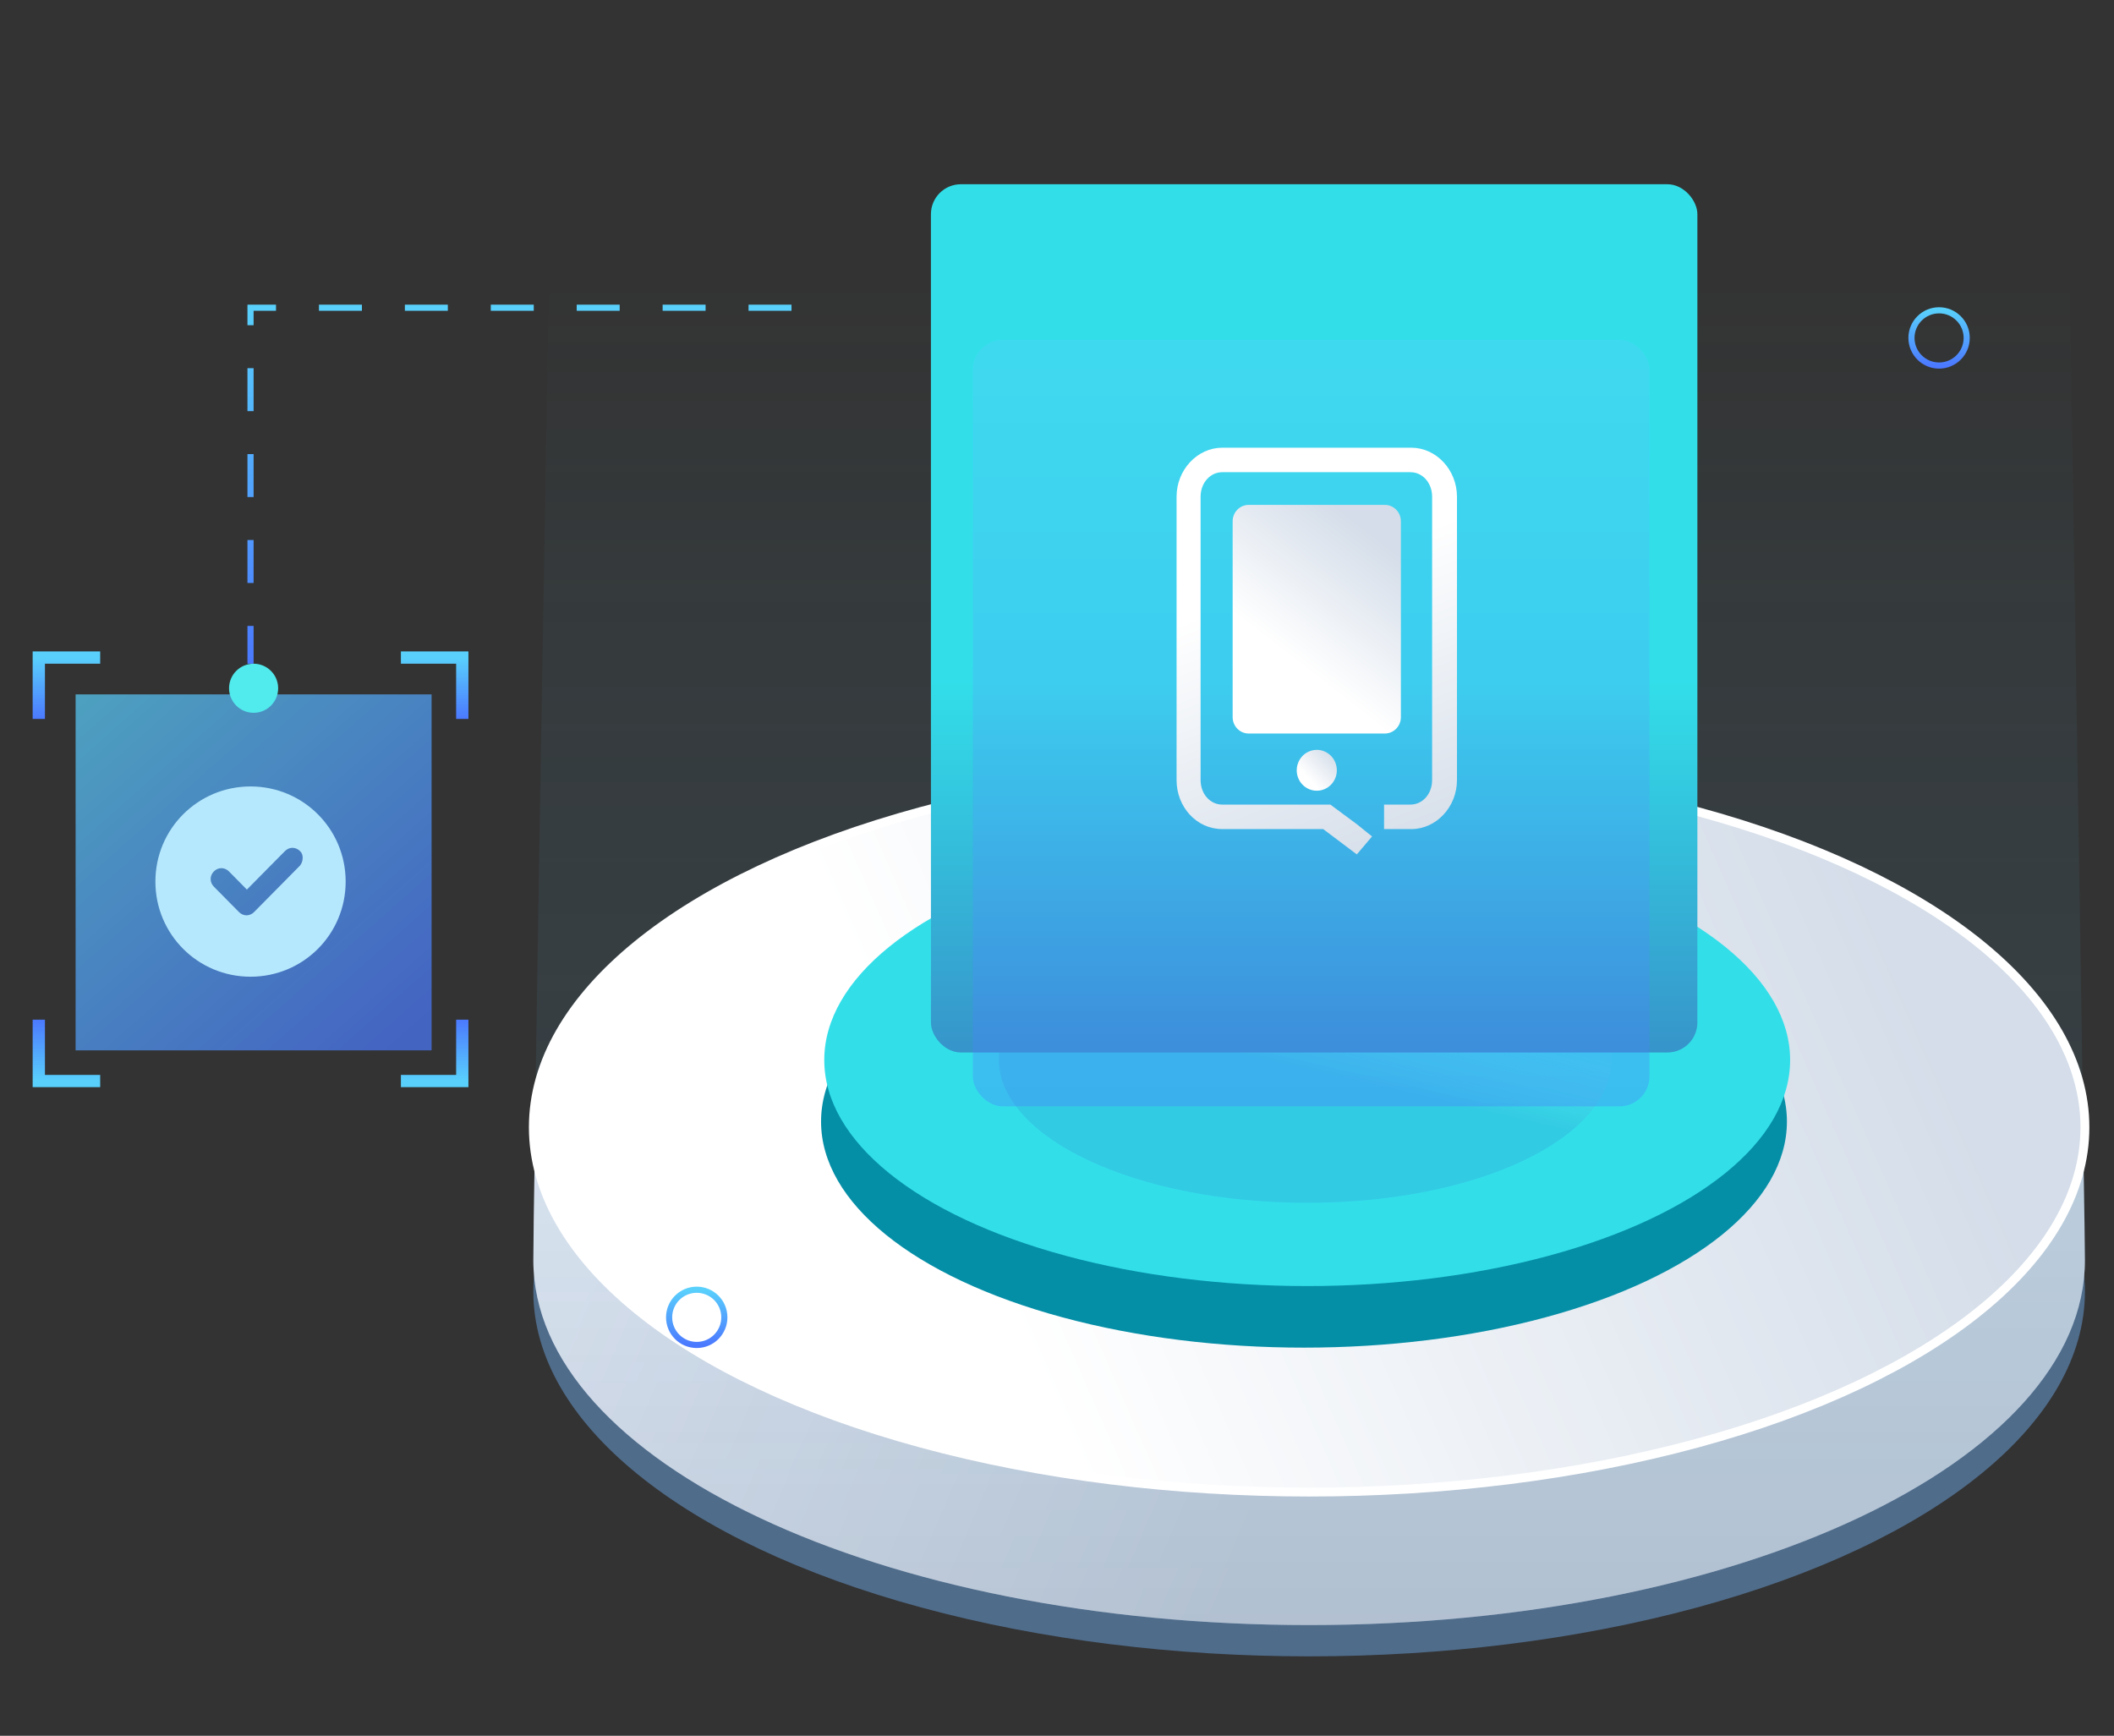 <?xml version="1.0" encoding="UTF-8"?>
<svg width="218px" height="179px" viewBox="0 0 218 179" version="1.1" xmlns="http://www.w3.org/2000/svg" xmlns:xlink="http://www.w3.org/1999/xlink">
    <rect x="0" y="0" width="218" height="179" fill="#333333" stroke="none"/>
    <!-- Generator: Sketch 56 (81588) - https://sketch.com -->
    <title>Group 65</title>
    <desc>Created with Sketch.</desc>
    <defs>
        <linearGradient x1="0%" y1="48.237%" x2="50%" y2="54.86%" id="linearGradient-1">
            <stop stop-color="#EAEDF7" offset="0%"></stop>
            <stop stop-color="#CBD6E3" offset="100%"></stop>
        </linearGradient>
        <linearGradient x1="50%" y1="9.417%" x2="50%" y2="100%" id="linearGradient-2">
            <stop stop-color="#59D0FC" stop-opacity="0" offset="0%"></stop>
            <stop stop-color="#4F6C8B" offset="100%"></stop>
        </linearGradient>
        <linearGradient x1="25.991%" y1="54.021%" x2="91.036%" y2="40.471%" id="linearGradient-3">
            <stop stop-color="#FFFFFF" offset="0%"></stop>
            <stop stop-color="#D4DDE9" offset="100%"></stop>
        </linearGradient>
        <linearGradient x1="69.06%" y1="15.451%" x2="50%" y2="56.967%" id="linearGradient-4">
            <stop stop-color="#FFFFFF" stop-opacity="0" offset="0%"></stop>
            <stop stop-color="#E5EBF8" stop-opacity="0.056" offset="41.278%"></stop>
            <stop stop-color="#3769C9" stop-opacity="0.431" offset="100%"></stop>
        </linearGradient>
        <linearGradient x1="0%" y1="0%" x2="88.658%" y2="100%" id="linearGradient-5">
            <stop stop-color="#59D0FC" offset="0%"></stop>
            <stop stop-color="#4B79FF" offset="100%"></stop>
        </linearGradient>
        <linearGradient x1="50%" y1="0%" x2="50%" y2="100%" id="linearGradient-6">
            <stop stop-color="#59D0FC" offset="0%"></stop>
            <stop stop-color="#4B79FF" offset="100%"></stop>
        </linearGradient>
        <linearGradient x1="50%" y1="0%" x2="50%" y2="100%" id="linearGradient-7">
            <stop stop-color="#59D0FC" offset="0%"></stop>
            <stop stop-color="#4B79FF" offset="100%"></stop>
        </linearGradient>
        <linearGradient x1="50%" y1="56.812%" x2="50%" y2="135.082%" id="linearGradient-8">
            <stop stop-color="#32DFE9" offset="0%"></stop>
            <stop stop-color="#3A58B1" offset="100%"></stop>
        </linearGradient>
        <linearGradient x1="50%" y1="0%" x2="50%" y2="100%" id="linearGradient-9">
            <stop stop-color="#59D0FC" offset="0%"></stop>
            <stop stop-color="#4B79FF" offset="100%"></stop>
        </linearGradient>
        <linearGradient x1="26.893%" y1="68.299%" x2="89.494%" y2="6.635%" id="linearGradient-10">
            <stop stop-color="#FFFFFF" offset="0%"></stop>
            <stop stop-color="#D4DDE9" offset="100%"></stop>
        </linearGradient>
        <linearGradient x1="50%" y1="0%" x2="50%" y2="100%" id="linearGradient-11">
            <stop stop-color="#4B79FF" offset="0%"></stop>
            <stop stop-color="#59D0FC" stop-opacity="0" offset="100%"></stop>
        </linearGradient>
        <linearGradient x1="37.002%" y1="68.299%" x2="72.216%" y2="6.635%" id="linearGradient-12">
            <stop stop-color="#FFFFFF" offset="0%"></stop>
            <stop stop-color="#D4DDE9" offset="100%"></stop>
        </linearGradient>
        <linearGradient x1="40.503%" y1="32.609%" x2="60.411%" y2="108.397%" id="linearGradient-13">
            <stop stop-color="#FFFFFF" offset="0%"></stop>
            <stop stop-color="#D4DDE9" offset="100%"></stop>
        </linearGradient>
    </defs>
    <g id="1" stroke="none" stroke-width="1" fill="none" fill-rule="evenodd">
        <g id="1首页-copy" transform="translate(-458, -3030)">
            <g id="Group-71" transform="translate(462, 2868)">
                <g id="Group-65" transform="translate(0, 177)">
                    <g id="Group-91" transform="translate(51, 0)">
                        <ellipse id="Oval-Copy-24" fill="#4F6C8B" fill-rule="nonzero" cx="80" cy="118.192" rx="80" ry="37.616"></ellipse>
                        <path d="M0.152,103.53 C2.719,123.216 37.487,138.808 80,138.808 C122.445,138.808 157.169,123.266 159.835,103.625 C159.945,110.048 160,113.829 160,114.967 C160,135.742 124.183,152.583 80,152.583 C35.817,152.583 0,135.742 0,114.967 C0,113.369 0.051,109.557 0.152,103.53 L0.152,103.53 Z" id="Shape" fill="url(#linearGradient-1)" fill-rule="nonzero"></path>
                        <path d="M80,152.583 C124.183,152.583 160,135.742 160,114.967 C160,111.194 159.397,72.871 158.19,0 L1.763,5.102 C0.588,72.904 0,109.525 0,114.967 C0,135.742 35.817,152.583 80,152.583 Z" id="Oval-Copy-15" fill="url(#linearGradient-2)" fill-rule="nonzero" opacity="0.205"></path>
                        <ellipse id="Oval" fill="url(#linearGradient-3)" fill-rule="nonzero" cx="80" cy="101.192" rx="80" ry="37.616"></ellipse>
                        <ellipse id="Oval-Copy-18" stroke="#FFFFFF" stroke-width="0.917" cx="80" cy="101.251" rx="80" ry="37.616"></ellipse>
                        <ellipse id="Oval-Copy-14" fill="#058FA7" fill-rule="nonzero" cx="79.47" cy="100.662" rx="49.801" ry="23.311"></ellipse>
                        <ellipse id="Oval-Copy-35" fill="#32DFE9" fill-rule="nonzero" cx="79.801" cy="94.311" rx="49.801" ry="23.311"></ellipse>
                        <path d="M79.788,109.04 C97.344,109.04 111.207,102.399 111.207,94.206 C111.207,86.013 97.344,77 79.788,77 C62.232,77 48,86.013 48,94.206 C48,102.399 62.232,109.04 79.788,109.04 Z" id="Oval-Copy-16" fill-opacity="0.4" fill="url(#linearGradient-4)" fill-rule="nonzero"></path>
                    </g>
                    <g id="Group-95" transform="translate(0, 4)">
                        <g id="编组-3" transform="translate(0, 12)">
                            <g id="编组-2" transform="translate(0, 36.81)">
                                <rect id="矩形" fill="url(#linearGradient-5)" fill-rule="nonzero" opacity="0.702" x="3.797" y="3.797" width="36.709" height="36.709"></rect>
                                <polyline id="路径-6" stroke="url(#linearGradient-6)" stroke-width="1.266" points="37.342 0 43.671 0 43.671 6.329"></polyline>
                                <polyline id="路径-6复制-2" stroke="url(#linearGradient-6)" stroke-width="1.266" transform="translate(40.506, 40.506) scale(-1, 1) rotate(-180) translate(-40.506, -40.506) " points="37.342 37.342 43.671 37.342 43.671 43.671"></polyline>
                                <polyline id="路径-6复制" stroke="url(#linearGradient-6)" stroke-width="1.266" transform="translate(3.165, 3.165) scale(-1, 1) translate(-3.165, -3.165) " points="0 0 6.329 0 6.329 6.329"></polyline>
                                <polyline id="路径-6复制-3" stroke="url(#linearGradient-6)" stroke-width="1.266" transform="translate(3.165, 40.506) rotate(180) translate(-3.165, -40.506) " points="0 37.342 6.329 37.342 6.329 43.671"></polyline>
                                <circle id="椭圆形复制-9" fill="#51EAED" fill-rule="nonzero" cx="22.152" cy="3.165" r="2.532"></circle>
                            </g>
                            <path d="M77.622,0.734 L21.835,0.734 L21.835,37.443" id="路径-5" stroke="url(#linearGradient-7)" stroke-width="0.633" stroke-dasharray="4.43"></path>
                            <g id="有效" transform="translate(12.025, 50.101)" fill="#B6E8FD" fill-rule="nonzero">
                                <path d="M9.81,-3.24050638e-05 C4.377,-3.24050638e-05 0,4.377 0,9.81 C0,15.243 4.377,19.62 9.81,19.62 C15.243,19.62 19.62,15.243 19.62,9.81 C19.62,4.377 15.243,-3.24050638e-05 9.81,-3.24050638e-05 Z M14.912,8.163 L10.175,12.954 C9.731,13.403 9.064,13.403 8.62,12.954 C8.62,12.954 8.62,12.954 8.62,12.954 C8.62,12.954 8.62,12.954 8.62,12.954 L6.029,10.334 C5.585,9.885 5.585,9.211 6.029,8.762 C6.473,8.313 7.14,8.313 7.584,8.762 L9.434,10.634 L13.358,6.666 C13.802,6.217 14.468,6.217 14.912,6.666 C15.282,6.965 15.282,7.714 14.912,8.163 L14.912,8.163 Z" id="形状"></path>
                            </g>
                        </g>
                        <g id="Group-47" transform="translate(92, 0)" fill-rule="nonzero">
                            <g id="Group-45">
                                <rect id="矩形" fill="url(#linearGradient-8)" x="-1.42108547e-14" y="2.06057393e-13" width="79.037" height="89.534" rx="3.087"></rect>
                                <rect id="矩形复制-2" fill="url(#linearGradient-9)" opacity="0.325" x="4.322" y="16.054" width="69.775" height="79.037" rx="3.087"></rect>
                            </g>
                            <g id="手机" transform="translate(37.316, 58.169)" fill="url(#linearGradient-10)">
                                <g id="编组">
                                    <path d="M0.406,2.265 L0.406,2.265 C0.405,3.429 1.33,4.373 2.472,4.373 C3.614,4.374 4.54,3.431 4.541,2.267 C4.541,1.103 3.616,0.159 2.475,0.158 C2.111,0.158 1.753,0.256 1.439,0.441 L1.439,0.441 C0.8,0.818 0.406,1.513 0.406,2.265 L0.406,2.265 Z" id="路径"></path>
                                </g>
                            </g>
                        </g>
                    </g>
                    <g id="Group-94" transform="translate(65, 17)" stroke-width="0.633">
                        <circle id="椭圆形复制-4" stroke="url(#linearGradient-6)" cx="130.962" cy="2.848" r="2.848"></circle>
                        <path d="M130.962,5.696 L130.962,37.407" id="直线复制-3" stroke="url(#linearGradient-11)" stroke-linecap="square"></path>
                        <g id="Group-96" transform="translate(0, 101)">
                            <circle id="椭圆形复制-5" stroke="url(#linearGradient-6)" cx="2.848" cy="2.848" r="2.848"></circle>
                            <path d="M2.848,5.696 L2.848,37.407" id="直线复制-4" stroke="url(#linearGradient-11)" stroke-linecap="square"></path>
                        </g>
                    </g>
                    <path d="M138.811,37.064 L124.766,37.064 L124.766,37.064 C123.854,37.066 123.116,37.819 123.113,38.748 L123.113,58.96 L123.113,58.96 C123.116,59.889 123.854,60.641 124.766,60.644 L138.811,60.644 L138.811,60.644 C139.723,60.641 140.461,59.889 140.463,58.96 L140.463,38.748 L140.463,38.748 C140.461,37.819 139.723,37.066 138.811,37.064 L138.811,37.064 Z" id="形状" fill="url(#linearGradient-12)" fill-rule="nonzero"></path>
                    <path d="M141.537,31.169 L122.039,31.169 C119.478,31.169 117.33,33.443 117.33,36.222 L117.33,65.445 C117.33,68.224 119.397,70.497 122.039,70.497 L132.449,70.497 L135.919,73.108 L137.488,71.257 L135.919,69.994 L133.192,67.973 L122.039,67.973 C120.8,67.973 119.808,66.878 119.808,65.447 L119.808,36.222 C119.808,34.79 120.8,33.695 122.039,33.695 L141.453,33.695 C142.692,33.695 143.683,34.79 143.683,36.222 L143.683,65.445 C143.683,66.876 142.692,67.971 141.453,67.971 L138.727,67.971 L138.727,70.499 L141.537,70.499 C144.098,70.499 146.246,68.225 146.246,65.446 L146.246,36.222 C146.246,33.442 144.098,31.169 141.537,31.169 L141.537,31.169 Z" id="路径" fill="url(#linearGradient-13)" fill-rule="nonzero"></path>
                </g>
            </g>
        </g>
    </g>
</svg>